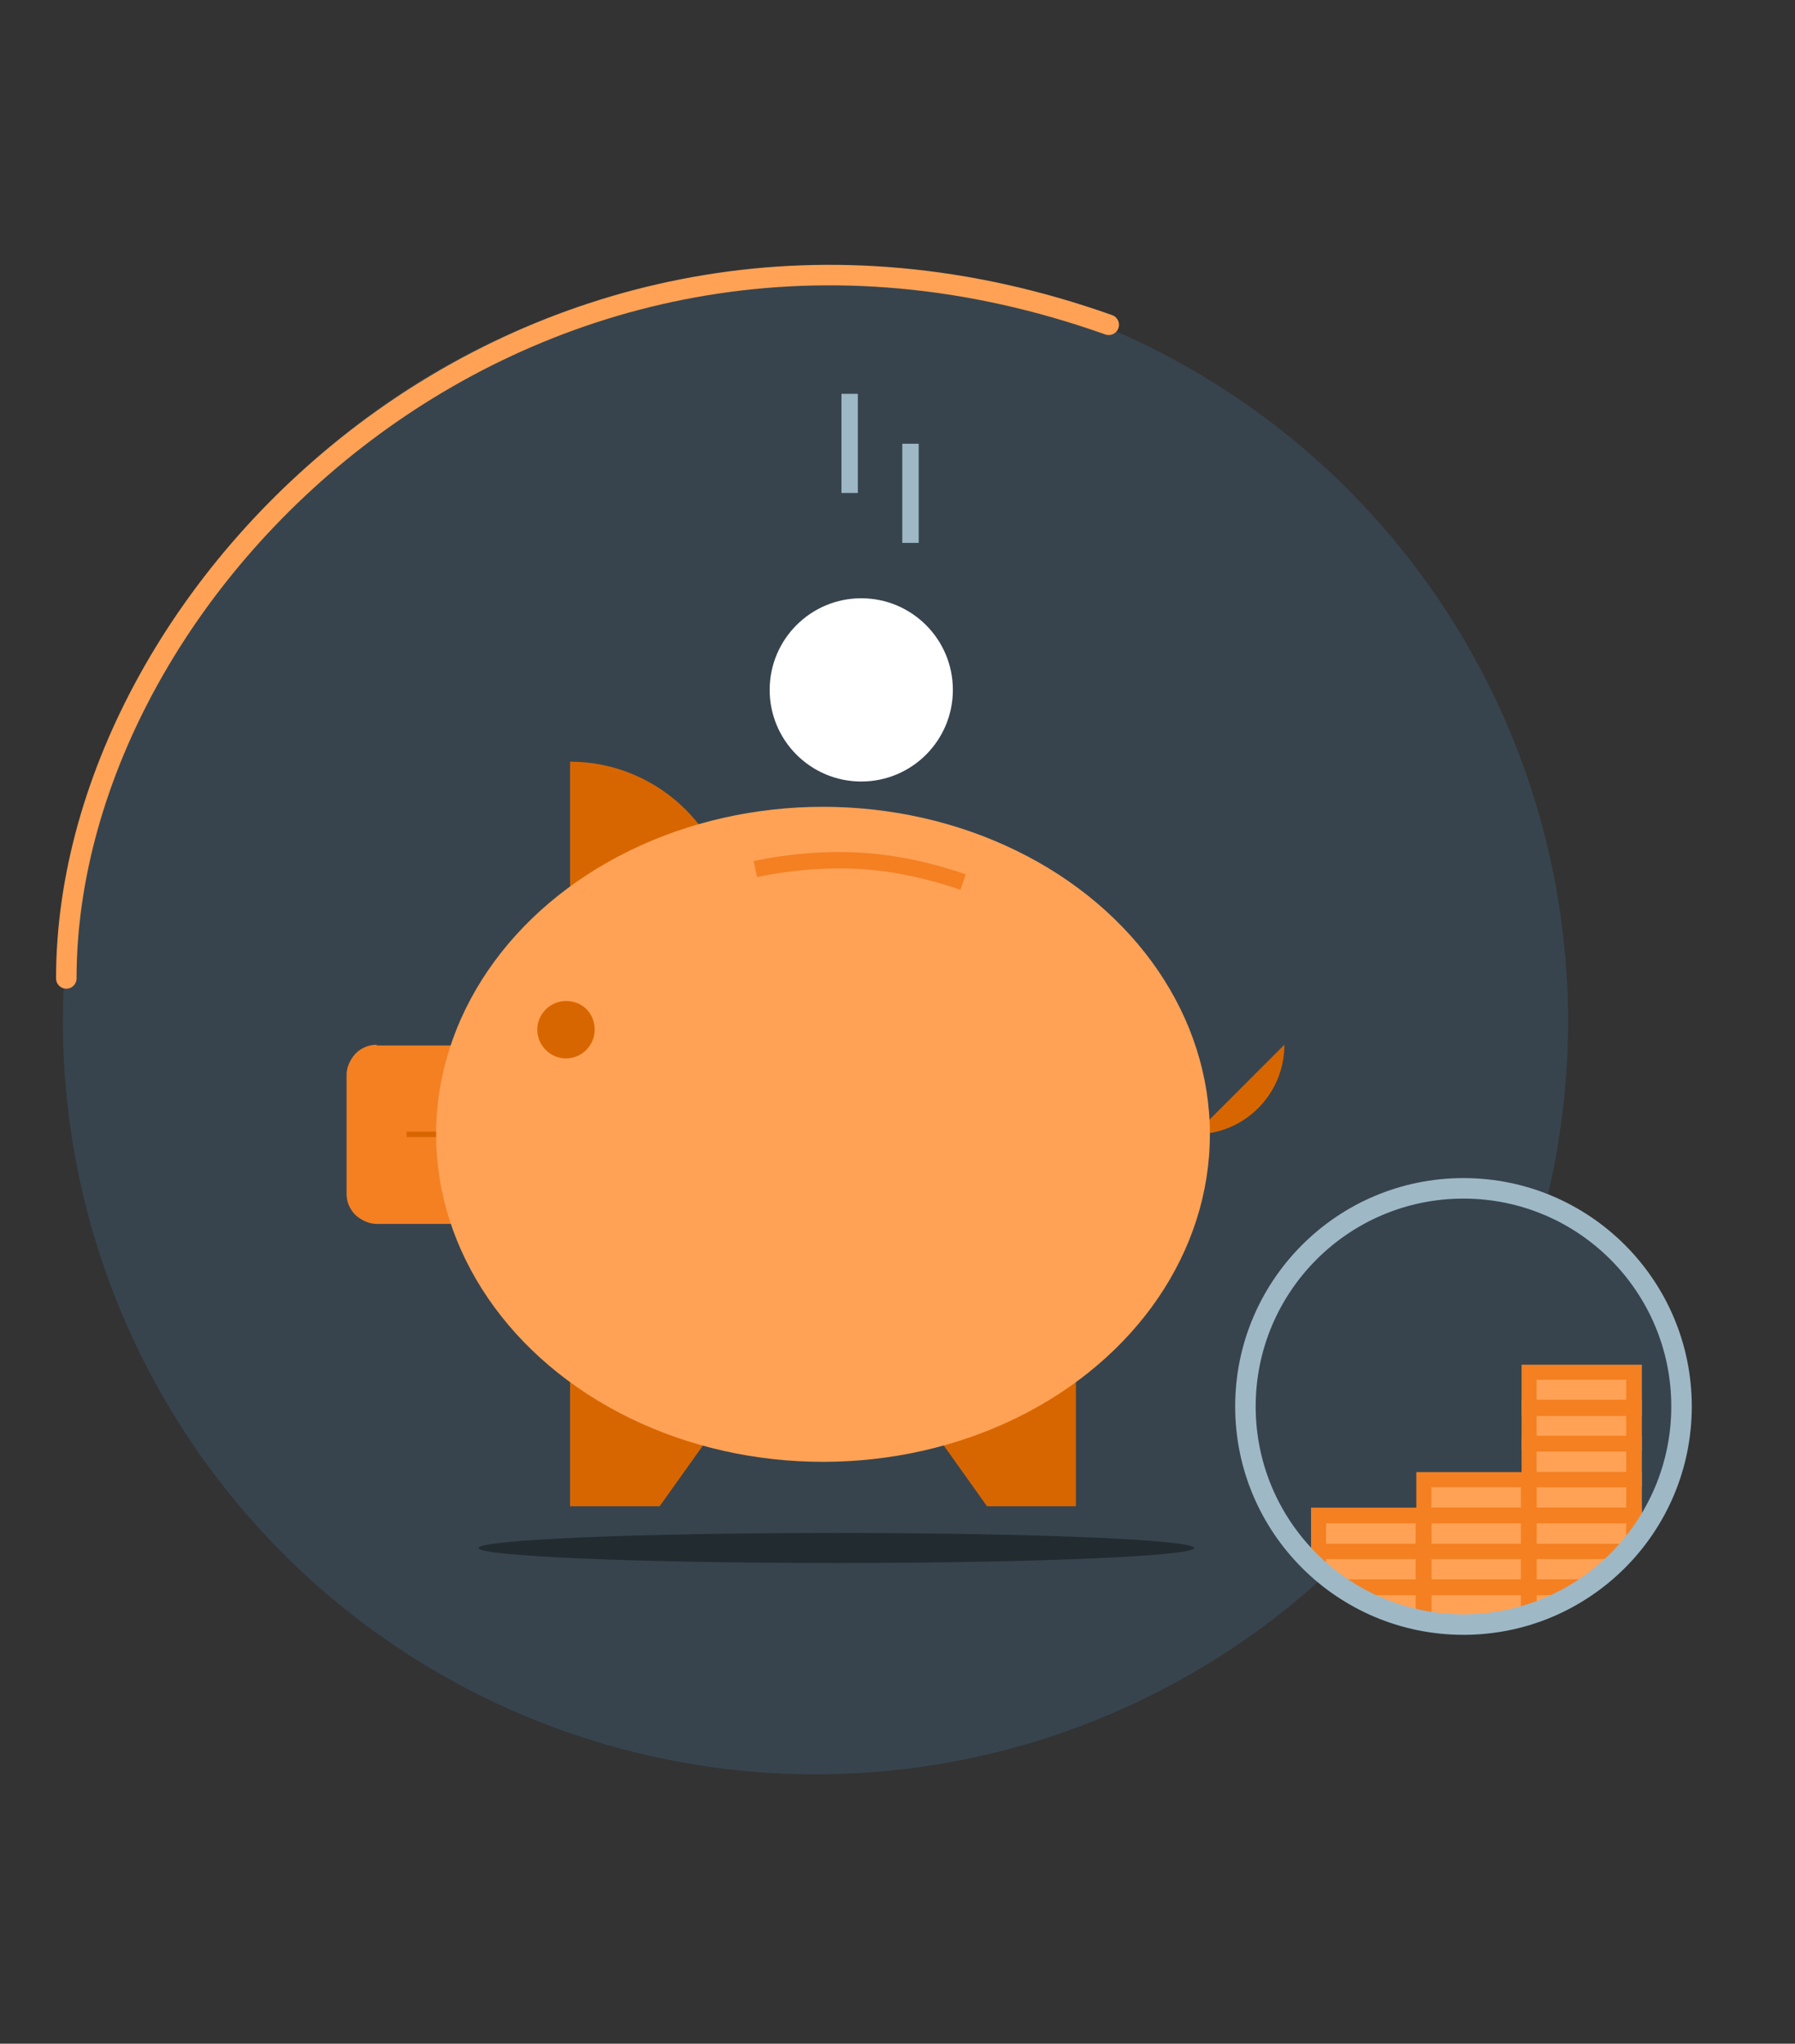 <?xml version="1.0" encoding="utf-8"?>
<!-- Generator: Adobe Illustrator 23.0.2, SVG Export Plug-In . SVG Version: 6.00 Build 0)  -->
<svg version="1.1" id="Layer_1" xmlns="http://www.w3.org/2000/svg" xmlns:xlink="http://www.w3.org/1999/xlink" x="0px" y="0px"
	 width="262.6px" height="298.9px" viewBox="0 0 262.6 298.9" style="enable-background:new 0 0 262.6 298.9;" xml:space="preserve"
	>
<rect x="0" y="0" width="262.6" height="298.9" fill="#333333" stroke="none"/>
<style type="text/css">
	.st0{fill:#F48022;}
	.st1{fill:url(#SVGID_1_);}
	.st2{fill:#6C7D88;}
	.st3{fill:#FFFFFF;}
	.st4{fill:#37444E;}
	.st5{fill:#D86600;}
	.st6{fill:#FFA255;}
	.st7{fill:#222B30;}
	.st8{fill:#9EB8C6;}
	.st9{fill:none;stroke:#FFA255;stroke-width:3;stroke-linecap:round;stroke-linejoin:round;}
	.st10{fill:none;stroke:#D86600;stroke-width:0.8;stroke-miterlimit:10;}
	.st11{fill:none;stroke:#F48022;stroke-width:2.399;stroke-miterlimit:10;}
	.st12{fill:none;stroke:#9EB8C6;stroke-width:2.399;stroke-miterlimit:10;}
	.st13{clip-path:url(#SVGID_3_);}
</style>
<g>
	<circle class="st0" cx="-182.7" cy="142.3" r="49"/>
	
		<linearGradient id="SVGID_1_" gradientUnits="userSpaceOnUse" x1="-185.977" y1="146.338" x2="-154.974" y2="112.09" gradientTransform="matrix(1 0 0 -1 0 300)">
		<stop  offset="0" style="stop-color:#D86600"/>
		<stop  offset="1" style="stop-color:#F48022"/>
	</linearGradient>
	<path class="st1" d="M-167.3,190.9c13.9-1.6,16.4-9,24.2-19.7l-28-7.4l-2.2-7.9l-28.6,10L-167.3,190.9z"/>
	<path class="st2" d="M-163.5,130.2c-0.1-1.2-3.4-8-3.4-8l-14.4-2l-12.2,1.5c0,0,1.4,5.2,2.5,5.3c1.1,0.1,4.5,1.8,4.5,1.8
		L-163.5,130.2z"/>
	<path class="st3" d="M-145.8,130.4c1.2-0.2,1.8,0.1,1.9-0.2c0.2-0.3-0.8-1.6-3.5-1.1s-3.9,2.3-3.9,2.3s-1.5,0.4-2.4,0.8
		c-0.9,0.4-2.2,1.1-2.2,1.1c-1.5-3.1-3-4.7-3-4.7s-5.5-7.2-14-9.1c-8.5-1.8-17.2,0-17.2,0s-0.5-0.7-2.5-3.1c-2-2.3-5.2-3-5.6-2.8
		c-0.4,0.1-1.7,9-1.7,9s-3,1.4-5,4.4c-2.1,3-2.6,5.9-2.9,5.9c-0.3,0-1.1-0.6-2.2-1.2c-1.1-0.6-1.9-1.6-3-1.8s-2.2,1.7-2.2,1.7
		s-1.4,2.6-2.2,4.6c-0.7,2-2,6.1-1.5,6.8c0.6,0.7,1.9,0.9,4.6,2c2.7,1.1,2,1.8,2,1.8s-1.3,1.2-1.4,1.8c-0.1,0.7-0.2,0.7,0.6,1.7
		c0.7,1,3.8,2.2,3.8,2.2s2.5,3,3.8,4.5c1.4,1.5,4.3,4.2,4.3,4.2s-0.6,0.9-0.7,2.2c-0.2,1.3,0,2.5,0,2.5s14.7,0.1,15,0
		s0.6-0.7,0.6-0.7h6.3c0,0,0.1,0.9,0.4,0.9c0.2,0.1,15.5,0,15.5,0s6.8-5.7,9.4-13.7c2.6-8,0.4-16.5,0.4-16.5l1.1-0.6
		c0,0,0,0.4,0,0.7c0,2.5,2,4.5,4.5,4.5s4.5-2,4.5-4.5c0-2.2-1.5-4-3.5-4.4C-147.7,131.6-147,130.6-145.8,130.4z M-168.9,126.6
		c0,0-4.6-1.8-8.8-2.3s-8.7,0.3-8.7,0.3c-0.7-0.1-1.1-0.7-1-1.3c0.1-0.6,0.7-1.1,1.3-1c0,0,4-0.9,8.8-0.3s8.7,2.3,8.7,2.3
		c0.5,0.2,1.1,0.7,1,1.3C-167.7,126.2-168.3,126.7-168.9,126.6z M-146.7,136c0,1.2-1,2.2-2.2,2.2s-2.2-1-2.2-2.2s1-2.2,2.2-2.2
		C-147.6,133.8-146.7,134.8-146.7,136z"/>
	
		<ellipse transform="matrix(0.326 -0.946 0.946 0.326 -263.447 -101.225)" class="st4" cx="-202.7" cy="134" rx="2.7" ry="1.7"/>
</g>
<g>
	<circle class="st4" cx="-76.9" cy="327.5" r="59.1"/>
	<polygon class="st0" points="-78.3,372 -116.9,351.1 -116.9,301 -78.3,321.9 	"/>
	<polygon class="st5" points="-78.3,372 -39.7,351.1 -39.7,301 -78.3,321.9 	"/>
	<polygon class="st4" points="-60,346.2 -53.5,342.6 -53.5,329.8 -60,333.5 	"/>
	<polygon class="st4" points="-64.1,338 -50.3,330.6 -57.2,325.3 	"/>
	<g>
		<polygon class="st6" points="-78.3,321.9 -39.7,301 -57.2,293.6 -95.9,312.4 		"/>
		<polygon class="st6" points="-78.3,284.8 -116.9,301 -103,308.5 -64.4,290.6 		"/>
		<polygon class="st5" points="-57.2,293.6 -64.4,290.6 -64.4,290.6 		"/>
		<polygon class="st5" points="-103,308.5 -103.1,308.6 -103,323.5 -96,327.9 -96,312.4 -95.9,312.4 		"/>
		<polygon class="st0" points="-57.2,293.6 -64.4,290.6 -103,308.5 -95.9,312.4 		"/>
	</g>
	<g>
		<polygon class="st5" points="-45,313.8 -41.2,312.2 -41.2,312.2 		"/>
	</g>
	<path class="st7" d="M-78.3,372l24,10.1c11.8-4.9,21.6-13.5,28.1-24.3l-13.5-6.6L-78.3,372z"/>
</g>
<ellipse transform="matrix(0.173 -0.985 0.985 0.173 -25.86 -130.449)" class="st8" cx="-90.7" cy="-49.8" rx="29.2" ry="29.2"/>
<g>
	<polygon class="st4" points="-90.7,-67.4 -88.1,-69.9 -86.1,-66.8 -83,-68.6 -81.9,-65.1 -78.3,-65.9 -78.2,-62.2 -74.6,-62.2 
		-75.4,-58.7 -72,-57.6 -73.7,-54.4 -70.6,-52.5 -73.1,-49.8 -70.6,-47.2 -73.7,-45.3 -72,-42.1 -75.4,-41.1 -74.6,-37.6 
		-78.2,-37.4 -78.3,-33.8 -81.9,-34.6 -83,-31.1 -86.1,-32.8 -88.1,-29.8 -90.7,-32.3 -93.3,-29.8 -95.2,-32.8 -98.4,-31.1 
		-99.5,-34.6 -103,-33.8 -103.1,-37.4 -106.7,-37.6 -105.9,-41.1 -109.3,-42.1 -107.6,-45.3 -110.8,-47.2 -108.3,-49.8 
		-110.8,-52.5 -107.6,-54.4 -109.3,-57.6 -105.9,-58.7 -106.7,-62.2 -103.1,-62.2 -103,-65.9 -99.5,-65.1 -98.4,-68.6 -95.2,-66.8 
		-93.3,-69.9 	"/>
	<g>
		<polygon class="st3" points="-94.6,-40.1 -103.1,-48.6 -99.5,-52.1 -94.6,-47.1 -83.1,-58.5 -79.6,-55 		"/>
	</g>
</g>
<g>
	<g>
		<circle class="st4" cx="119.3" cy="149.4" r="110.1"/>
	</g>
	<g>
		<path class="st9" d="M9.7,143.1c0-58.6,69.2-125.2,152.5-95.6"/>
	</g>
	<g>
		<path class="st7" d="M174.7,226.4c0-1.2-23.4-2.2-52.4-2.2c-28.9,0-52.3,1-52.3,2.2c0,1.2,23.4,2.2,52.4,2.2
			C151.2,228.6,174.7,227.6,174.7,226.4z"/>
	</g>
	<g>
		<g>
			<g>
				<g>
					<g>
						<g>
							<path class="st5" d="M187.9,152.8c0,7.2-5.8,13.1-13.1,13.1"/>
							<path class="st5" d="M83.4,111.4v23.9h23.9C107.4,122.2,96.6,111.4,83.4,111.4z"/>
							<polygon class="st5" points="83.4,198.5 83.4,220.3 96.5,220.3 107.4,205 							"/>
							<polygon class="st5" points="133.5,205 144.4,220.3 157.4,220.3 157.4,198.5 							"/>
							<path class="st0" d="M55.1,152.8c-1.1,0-2.2,0.4-3.1,1.3c-0.8,0.9-1.3,2-1.3,3.1v17.4c0,1.1,0.4,2.2,1.3,3.1
								c0.9,0.8,2,1.3,3.1,1.3H66v-26.1H55.1z"/>
							<ellipse class="st6" cx="120.4" cy="165.9" rx="56.6" ry="47.9"/>
							<line class="st10" x1="59.5" y1="165.9" x2="63.8" y2="165.9"/>
						</g>
					</g>
				</g>
				<g>
					<g>
						<circle class="st3" cx="126" cy="100.9" r="13.4"/>
					</g>
				</g>
				<path class="st11" d="M140.9,129c-4.7-1.6-9.8-2.8-15.1-3.1c-5.3-0.3-10.5,0.2-15.3,1.2"/>
			</g>
			<g>
				<g>
					<g>
						<path class="st5" d="M87,150.6c0,2.3-1.9,4.2-4.2,4.2c-2.3,0-4.2-1.9-4.2-4.2c0-2.3,1.9-4.2,4.2-4.2
							C85.2,146.4,87,148.2,87,150.6z"/>
					</g>
				</g>
			</g>
		</g>
		<g>
			<line class="st12" x1="124.3" y1="57.6" x2="124.3" y2="72.1"/>
			<line class="st12" x1="133.2" y1="64.9" x2="133.2" y2="79.4"/>
		</g>
	</g>
	<g>
		<defs>
			<circle id="SVGID_2_" cx="214.1" cy="205.7" r="31.9"/>
		</defs>
		<use xlink:href="#SVGID_2_"  style="overflow:visible;fill:#37444E;"/>
		<clipPath id="SVGID_3_">
			<use xlink:href="#SVGID_2_"  style="overflow:visible;"/>
		</clipPath>
		<g class="st13">
			<rect x="193" y="221.5" class="st6" width="14.8" height="16.2"/>
			<rect x="208.3" y="216.2" class="st6" width="14.8" height="21.4"/>
			<rect x="224" y="200" class="st6" width="14.8" height="37.1"/>
			<g>
				<g>
					<path class="st0" d="M209.4,238.5h-17.6V231h17.6V238.5z M194,236.3h13.1v-3H194V236.3z"/>
				</g>
				<g>
					<path class="st0" d="M209.4,233.3h-17.6v-7.5h17.6V233.3z M194,231h13.1v-3H194V231z"/>
				</g>
				<g>
					<path class="st0" d="M209.4,228h-17.6v-7.5h17.6V228z M194,225.8h13.1v-3H194V225.8z"/>
				</g>
				<g>
					<path class="st0" d="M224.8,238.5h-17.6V231h17.6V238.5z M209.4,236.3h13.1v-3h-13.1V236.3z"/>
				</g>
				<g>
					<path class="st0" d="M224.8,233.3h-17.6v-7.5h17.6V233.3z M209.4,231h13.1v-3h-13.1V231z"/>
				</g>
				<g>
					<path class="st0" d="M224.8,228h-17.6v-7.5h17.6V228z M209.4,225.8h13.1v-3h-13.1V225.8z"/>
				</g>
				<g>
					<path class="st0" d="M224.8,222.8h-17.6v-7.5h17.6V222.8z M209.4,220.5h13.1v-3h-13.1V220.5z"/>
				</g>
				<g>
					<path class="st0" d="M240.2,238.5h-17.6V231h17.6V238.5z M224.8,236.3h13.1v-3h-13.1V236.3z"/>
				</g>
				<g>
					<path class="st0" d="M240.2,233.3h-17.6v-7.5h17.6V233.3z M224.8,231h13.1v-3h-13.1V231z"/>
				</g>
				<g>
					<path class="st0" d="M240.2,228h-17.6v-7.5h17.6V228z M224.8,225.8h13.1v-3h-13.1V225.8z"/>
				</g>
				<g>
					<path class="st0" d="M240.2,222.8h-17.6v-7.5h17.6V222.8z M224.8,220.5h13.1v-3h-13.1V220.5z"/>
				</g>
				<g>
					<path class="st0" d="M240.2,217.5h-17.6V210h17.6V217.5z M224.8,215.3h13.1v-3h-13.1V215.3z"/>
				</g>
				<g>
					<path class="st0" d="M240.2,212.2h-17.6v-7.5h17.6V212.2z M224.8,210h13.1v-3h-13.1V210z"/>
				</g>
				<g>
					<path class="st0" d="M240.2,207.1h-17.6v-7.5h17.6V207.1z M224.8,204.8h13.1v-3h-13.1V204.8z"/>
				</g>
			</g>
		</g>
		<use xlink:href="#SVGID_2_"  style="overflow:visible;fill:none;stroke:#9EB8C6;stroke-width:3;stroke-miterlimit:10;"/>
	</g>
</g>
</svg>
